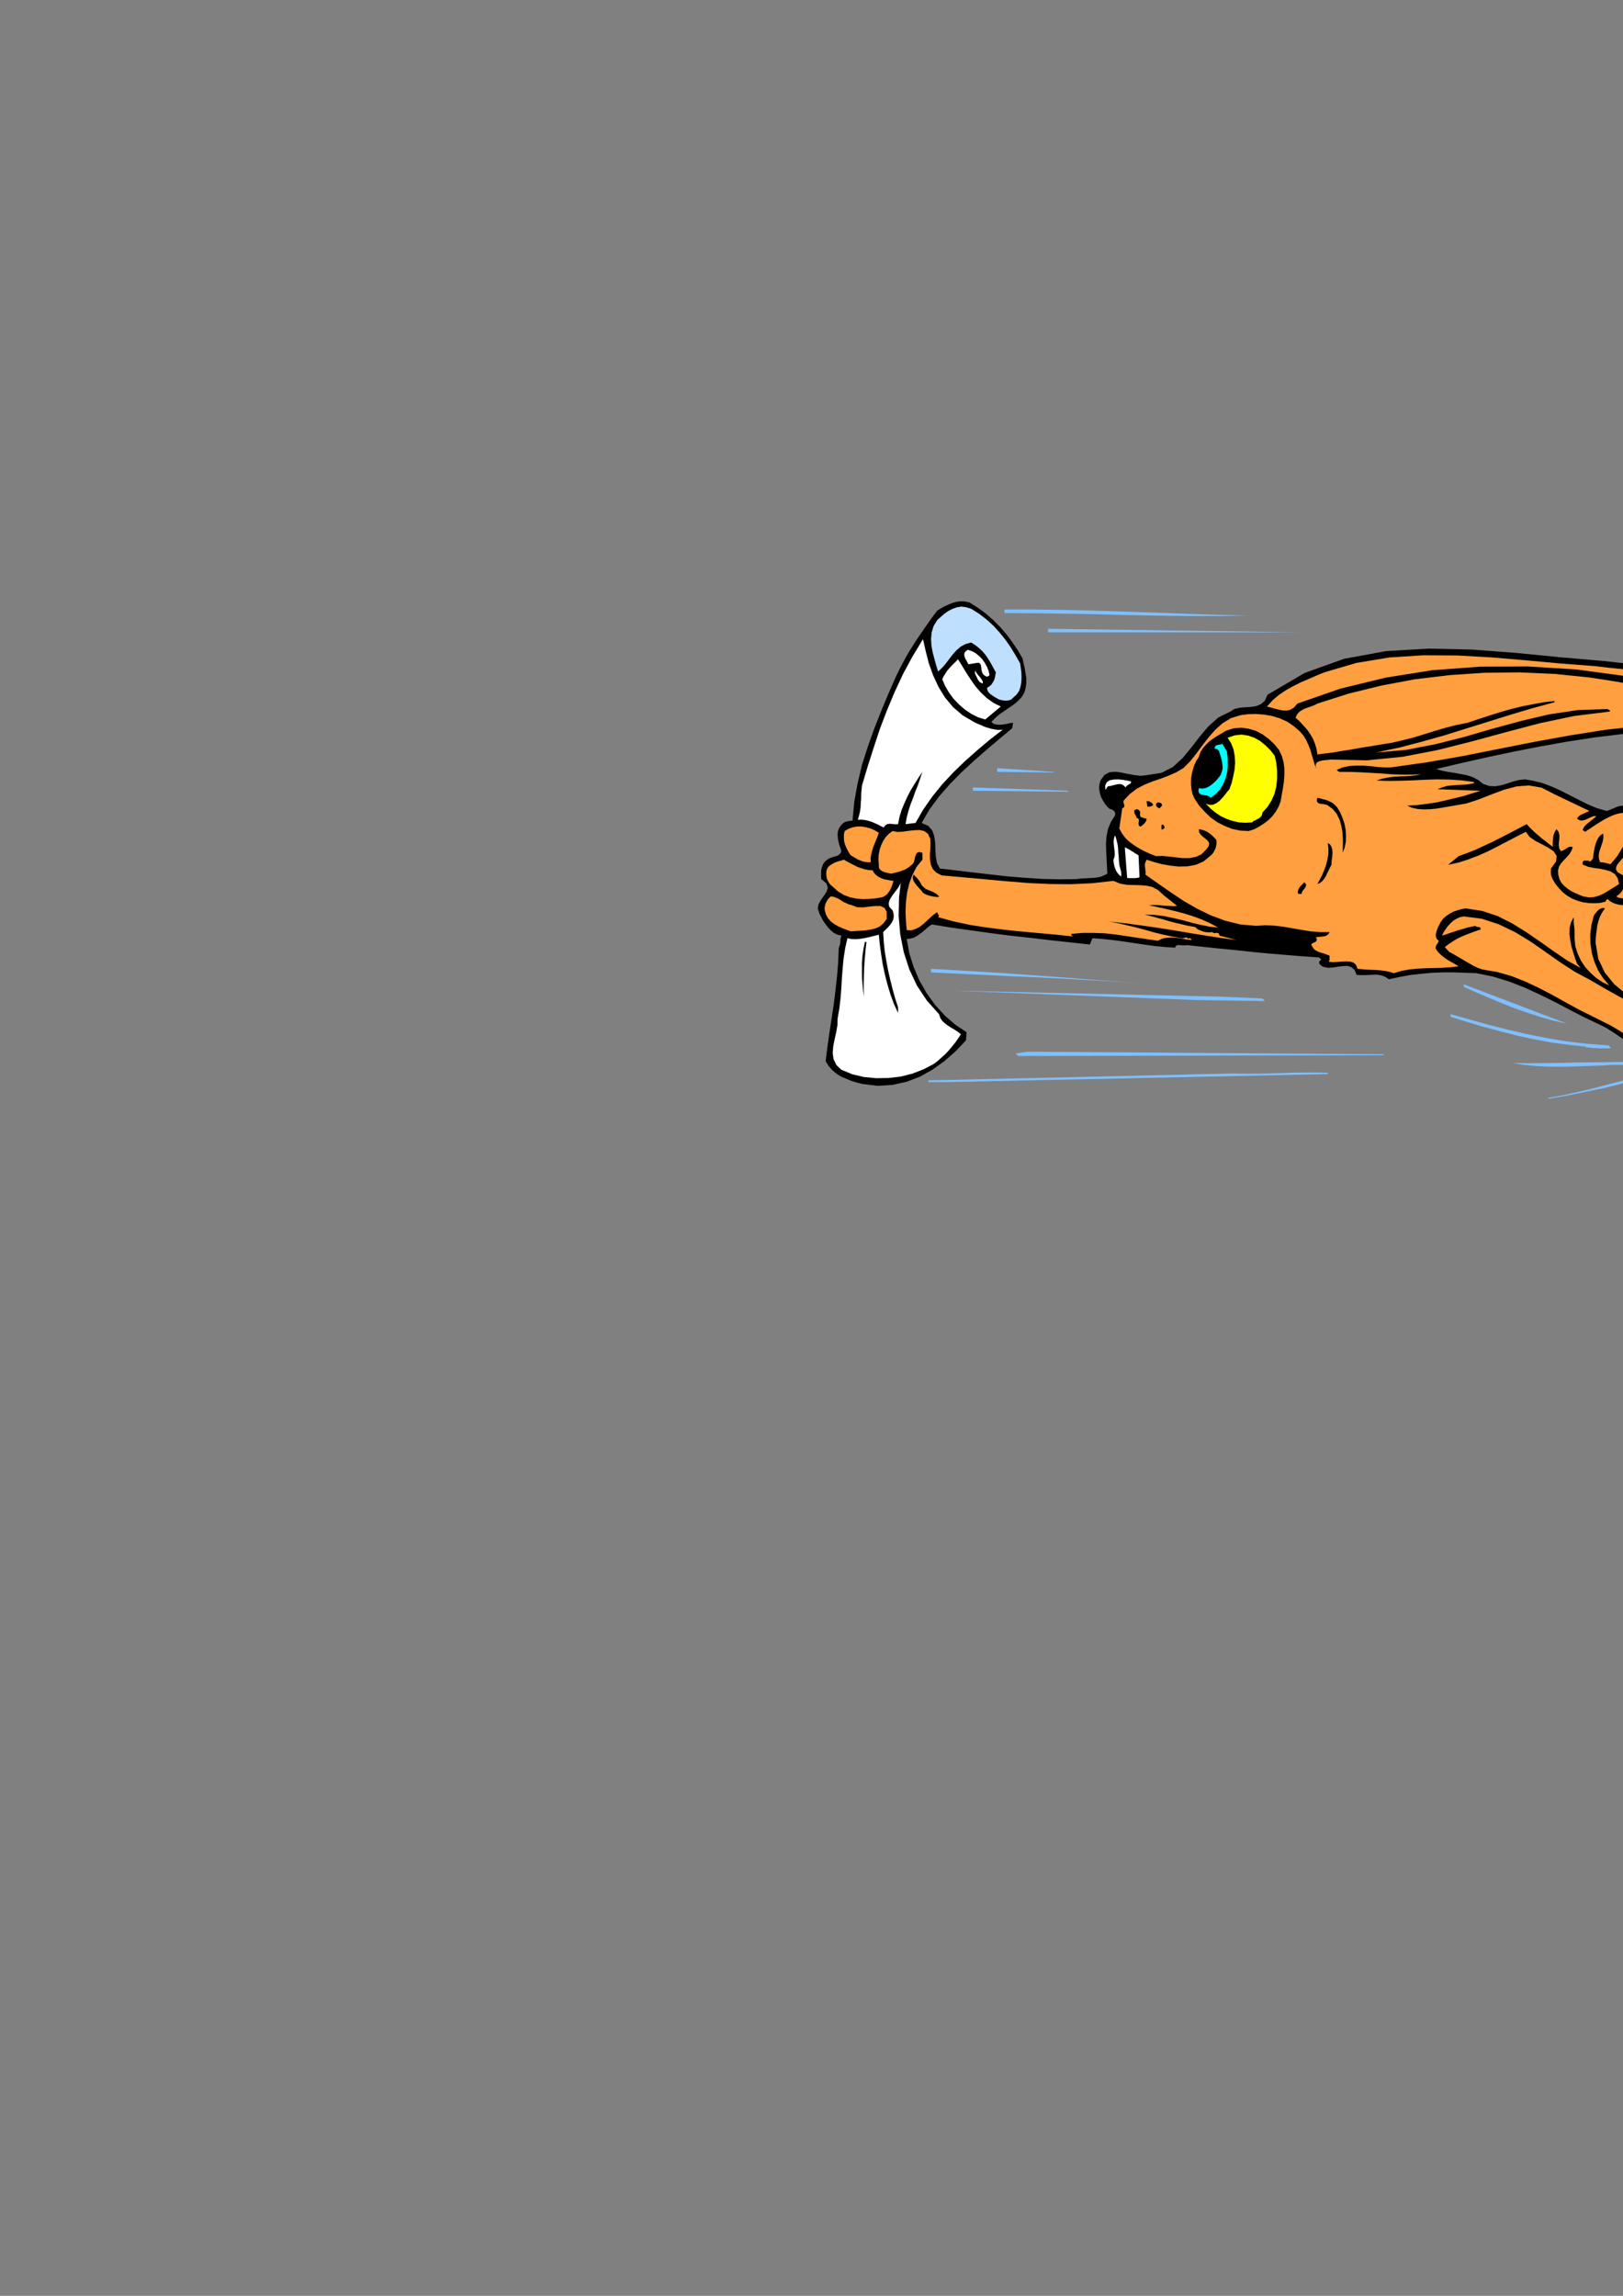 <?xml version="1.0" encoding="utf-8"?>
<!-- Created by UniConvertor 2.0rc4 (https://sk1project.net/) -->
<svg xmlns="http://www.w3.org/2000/svg" height="841.89pt" viewBox="0 0 595.276 841.89" width="595.276pt" version="1.1" xmlns:xlink="http://www.w3.org/1999/xlink" id="a8ce9f6e-f60e-11ea-a937-dcc15c148e23">

<rect x="0" y="0" width="595.276" height="841.89" fill="#808080" stroke="none"/>

<g>
	<path style="fill:none;" d="M 297.638,420.945 L 297.638,219.633 880.19,219.633 880.19,420.945 297.638,420.945 Z" />
	<path style="fill:#000000;" d="M 627.686,396.537 L 624.086,396.033 620.702,395.169 617.39,393.873 614.222,392.289 611.126,390.561 608.174,388.617 605.222,386.673 602.342,384.729 602.342,384.729 600.254,383.937 598.238,382.929 596.366,381.777 594.494,380.481 592.622,379.185 590.75,377.961 588.806,376.737 586.862,375.801 586.862,375.801 581.246,373.137 575.774,370.329 570.302,367.449 564.758,364.713 559.142,362.121 553.382,359.889 547.478,358.089 541.43,356.865 541.43,356.865 537.254,356.721 533.15,356.577 529.19,356.577 525.302,356.721 521.414,357.081 517.454,357.513 513.494,358.233 509.39,359.097 509.39,359.097 508.094,358.233 506.798,357.729 505.358,357.441 503.846,357.441 502.334,357.513 500.75,357.585 499.166,357.585 497.582,357.513 497.582,357.513 496.79,355.641 495.638,354.633 494.198,354.201 492.542,354.273 490.742,354.489 488.87,354.777 487.07,354.921 485.414,354.561 485.414,354.561 485.054,354.417 484.694,354.129 484.334,353.841 484.046,353.553 483.83,353.121 483.83,352.761 484.046,352.401 484.478,352.041 484.478,352.041 484.478,351.897 484.478,351.753 484.406,351.609 484.334,351.537 484.19,351.393 484.046,351.321 483.902,351.249 483.83,351.105 483.83,351.105 477.566,350.673 471.446,350.169 465.398,349.665 459.422,349.089 453.446,348.441 447.47,347.865 441.35,347.217 435.158,346.569 435.158,346.569 434.654,346.713 434.006,346.641 433.358,346.641 432.71,346.569 432.062,346.569 431.558,346.713 431.198,347.001 431.054,347.505 431.054,347.505 427.382,347.289 423.638,346.929 419.894,346.425 416.078,345.849 412.262,345.273 408.446,344.769 404.558,344.337 400.67,344.049 400.67,344.049 399.734,346.353 399.734,346.353 392.39,345.561 385.118,344.769 377.846,343.905 370.574,343.113 363.302,342.177 356.102,341.169 348.902,340.161 341.774,339.009 341.774,339.009 340.694,339.729 339.686,340.593 338.606,341.529 337.526,342.393 336.374,343.185 335.222,343.833 333.926,344.193 332.558,344.337 332.558,344.337 333.494,349.521 335.078,354.561 337.166,359.457 339.83,364.137 342.926,368.457 346.454,372.345 350.342,375.729 354.518,378.537 354.518,378.537 354.302,381.489 354.302,381.489 350.486,385.521 346.382,389.121 342.062,392.217 337.454,394.809 332.558,396.681 327.374,397.833 321.902,398.193 316.142,397.473 316.142,397.473 314.27,396.969 312.326,396.393 310.454,395.601 308.51,394.809 306.782,393.729 305.27,392.433 303.902,390.921 302.822,389.121 302.822,389.121 303.47,383.937 304.19,378.825 304.982,373.713 305.774,368.457 306.422,363.273 306.998,358.089 307.43,352.833 307.646,347.505 307.646,347.505 307.862,347.073 308.006,346.569 308.15,345.993 308.222,345.417 308.222,344.769 308.294,344.193 308.438,343.689 308.582,343.113 308.582,343.113 307.142,342.753 305.846,342.105 304.694,341.169 303.686,340.089 302.75,338.865 301.886,337.641 301.238,336.345 300.59,335.121 300.59,335.121 299.942,333.249 300.23,331.521 301.166,329.937 302.246,328.425 303.182,326.985 303.614,325.545 303.11,323.961 301.238,322.377 301.238,322.377 301.166,321.441 301.166,320.505 301.166,319.569 301.31,318.561 301.598,317.625 301.958,316.761 302.534,315.969 303.398,315.249 303.398,315.249 304.046,314.817 304.766,314.529 305.63,314.241 306.35,314.025 307.142,313.809 307.79,313.377 308.294,312.873 308.582,312.081 308.582,312.081 308.222,310.929 307.79,309.705 307.502,308.481 307.286,307.185 307.214,305.889 307.358,304.737 307.79,303.585 308.582,302.505 308.582,302.505 309.014,302.073 309.446,301.713 309.95,301.425 310.454,301.281 311.03,301.137 311.534,301.065 312.11,300.993 312.686,300.921 312.686,300.921 313.334,294.009 314.558,287.241 316.142,280.545 318.23,273.993 320.534,267.513 323.054,261.105 325.718,254.697 328.454,248.433 328.454,248.433 330.038,245.193 331.694,242.025 333.494,238.857 335.438,235.761 337.454,232.737 339.542,229.713 341.63,226.761 343.79,223.881 343.79,223.881 345.014,223.161 346.382,222.369 347.822,221.721 349.19,221.145 350.702,220.713 352.286,220.497 353.87,220.569 355.598,220.929 355.598,220.929 358.55,222.801 361.43,224.889 364.166,227.265 366.758,229.857 369.206,232.665 371.366,235.617 373.382,238.569 375.038,241.449 375.038,241.449 375.398,243.177 375.83,244.977 376.118,246.777 376.406,248.649 376.406,250.449 376.19,252.249 375.686,253.977 374.822,255.489 374.822,255.489 373.526,256.929 372.086,258.153 370.646,259.161 369.134,260.169 367.694,261.177 366.182,262.257 364.886,263.409 363.59,264.777 363.59,264.777 364.454,265.425 365.462,265.713 366.47,265.785 367.55,265.713 368.63,265.569 369.71,265.353 370.646,265.137 371.582,265.065 371.582,265.065 371.222,267.081 371.222,267.081 366.542,270.969 361.862,274.929 357.182,279.033 352.646,283.209 348.326,287.601 344.366,292.137 340.91,296.817 338.03,301.785 338.03,301.785 340.478,302.865 341.918,304.521 342.638,306.537 342.998,308.985 343.07,311.505 343.214,314.025 343.646,316.473 344.726,318.489 344.726,318.489 350.774,319.209 356.894,319.929 363.086,320.649 369.422,321.369 375.686,321.873 382.094,322.305 388.43,322.449 394.91,322.377 394.91,322.377 396.35,322.161 397.79,322.089 399.302,322.017 400.814,321.945 402.254,321.801 403.694,321.513 404.918,321.009 406.142,320.361 406.142,320.361 405.998,317.481 405.854,314.673 405.71,311.937 405.638,309.273 405.854,306.609 406.358,304.089 407.366,301.569 408.95,299.049 408.95,299.049 409.022,298.257 408.878,297.681 408.518,297.321 408.086,297.033 407.51,296.745 407.006,296.601 406.502,296.241 406.142,295.809 406.142,295.809 405.278,294.801 404.63,293.721 403.982,292.569 403.55,291.417 403.262,290.121 403.118,288.897 403.262,287.601 403.622,286.233 403.622,286.233 405.062,284.217 406.862,283.209 408.95,282.993 411.182,283.281 413.558,283.785 416.006,284.217 418.382,284.505 420.83,284.217 420.83,284.217 425.942,283.425 430.19,281.265 433.718,278.025 436.886,274.209 439.982,270.177 443.222,266.361 446.822,263.121 451.214,260.961 451.214,260.961 452.798,259.953 454.742,259.521 456.686,259.377 458.774,259.233 460.718,258.945 462.446,258.225 463.886,257.001 464.894,254.769 464.894,254.769 478.502,246.777 492.974,241.593 508.238,238.785 523.934,237.849 539.99,238.209 556.118,239.433 572.174,241.017 588.014,242.385 588.014,242.385 593.918,243.033 599.678,243.609 605.366,244.185 610.838,244.617 616.454,244.905 622.142,244.977 627.974,244.761 634.094,244.257 634.094,244.257 634.526,244.689 634.67,245.121 634.67,245.553 634.526,246.057 634.382,246.489 634.094,246.993 633.95,247.425 633.806,247.857 633.806,247.857 633.014,248.793 632.222,249.513 631.43,250.089 630.638,250.665 629.774,251.169 628.838,251.745 627.974,252.321 627.038,252.969 627.038,252.969 648.494,254.769 648.494,254.769 648.638,254.625 648.854,254.481 648.998,254.337 649.142,254.265 649.358,254.265 649.574,254.193 649.862,254.265 650.078,254.265 650.078,254.265 650.51,254.769 650.654,255.273 650.582,255.777 650.438,256.281 650.15,256.857 649.862,257.433 649.574,257.937 649.43,258.369 649.43,258.369 644.894,262.041 639.854,264.489 634.31,266.073 628.478,266.865 622.502,267.297 616.382,267.513 610.406,267.729 604.646,268.233 604.646,268.233 594.494,269.241 584.558,270.465 574.694,271.977 565.046,273.705 555.47,275.577 545.894,277.593 536.318,279.753 526.742,281.985 526.742,281.985 528.902,282.633 531.206,283.065 533.51,283.425 535.814,283.857 538.046,284.289 540.206,285.009 542.15,286.017 543.95,287.457 543.95,287.457 546.254,288.249 548.486,288.321 550.646,287.961 552.806,287.313 554.966,286.593 557.198,286.017 559.43,285.801 561.95,286.233 561.95,286.233 565.55,287.097 569.006,288.393 572.39,289.905 575.774,291.633 579.014,293.289 582.326,294.945 585.782,296.385 589.31,297.393 589.31,297.393 590.318,297.033 591.326,296.601 592.406,296.169 593.414,295.737 594.494,295.521 595.574,295.449 596.582,295.737 597.59,296.385 597.59,296.385 598.382,297.825 599.39,298.473 600.47,298.617 601.694,298.401 602.99,298.113 604.286,297.969 605.51,298.185 606.662,299.049 606.662,299.049 610.766,298.617 614.798,298.833 618.758,299.625 622.502,300.849 626.246,302.289 629.774,304.089 633.23,306.033 636.614,307.977 636.614,307.977 636.83,307.257 637.262,306.609 637.838,306.033 638.414,305.457 639.062,304.953 639.638,304.377 640.142,303.801 640.502,303.153 640.502,303.153 640.862,303.441 641.222,303.513 641.582,303.441 641.87,303.225 642.23,302.937 642.59,302.721 643.022,302.577 643.454,302.505 643.454,302.505 645.254,301.137 647.27,300.273 649.286,299.841 651.374,299.841 653.462,300.129 655.55,300.633 657.638,301.353 659.726,302.217 659.726,302.217 660.158,302.577 660.59,302.937 660.95,303.297 661.31,303.729 661.526,304.233 661.598,304.809 661.67,305.313 661.598,305.961 661.598,305.961 663.974,306.897 666.566,307.905 669.23,308.913 671.75,310.065 673.982,311.505 675.782,313.305 677.078,315.465 677.582,318.201 677.582,318.201 674.702,320.073 674.702,320.073 675.566,321.369 676.646,322.449 677.87,323.457 679.022,324.465 680.174,325.545 681.11,326.697 681.758,327.921 682.118,329.433 682.118,329.433 681.542,330.081 681.326,330.729 681.47,331.449 681.83,332.169 682.334,333.033 682.766,333.825 683.126,334.617 683.414,335.409 683.414,335.409 683.414,335.913 683.342,336.489 683.198,336.993 683.054,337.569 682.982,338.073 683.054,338.433 683.342,338.793 683.918,339.009 683.918,339.009 684.206,339.585 684.278,340.017 684.206,340.521 683.99,340.953 683.774,341.457 683.558,341.961 683.486,342.537 683.63,343.113 683.63,343.113 684.35,343.257 685.142,343.185 685.862,343.041 686.582,342.897 687.302,342.825 687.95,342.897 688.526,343.329 689.102,344.049 689.102,344.049 689.102,345.417 689.102,345.417 695.15,352.689 701.918,358.593 709.478,363.417 717.47,367.305 725.966,370.401 734.606,373.065 743.39,375.297 752.174,377.385 752.174,377.385 752.678,377.889 752.966,378.537 753.11,379.329 753.182,380.121 753.326,380.913 753.542,381.633 753.974,382.281 754.694,382.713 754.694,382.713 755.198,384.153 755.198,385.449 754.838,386.529 754.262,387.537 753.614,388.545 752.966,389.553 752.534,390.633 752.462,391.785 752.462,391.785 751.742,392.433 751.166,393.225 750.662,394.017 750.158,394.809 749.582,395.529 748.862,396.177 747.998,396.609 746.99,396.825 746.99,396.825 742.742,396.249 738.782,395.025 734.966,393.369 731.294,391.497 727.622,389.625 723.806,387.897 719.846,386.601 715.67,385.881 715.67,385.881 714.59,384.153 713.366,382.641 711.854,381.417 710.198,380.265 708.398,379.257 706.598,378.249 704.798,377.385 703.142,376.305 703.142,376.305 700.55,377.385 697.814,378.177 694.934,378.753 691.91,379.113 688.958,379.257 686.006,379.185 683.126,378.825 680.462,378.321 680.462,378.321 678.806,378.105 676.934,378.033 674.918,377.961 672.902,377.889 670.886,377.745 669.014,377.457 667.286,376.881 665.846,376.017 665.846,376.017 664.694,375.945 663.614,375.801 662.462,375.657 661.31,375.513 660.086,375.225 658.934,374.937 657.782,374.577 656.774,374.145 656.774,374.145 656.414,376.521 656.054,378.825 655.694,381.129 655.19,383.361 654.47,385.593 653.534,387.609 652.31,389.625 650.726,391.353 650.726,391.353 647.846,391.857 645.11,392.649 642.446,393.657 639.782,394.665 637.118,395.601 634.31,396.321 631.286,396.681 627.974,396.537 627.686,396.537 627.686,396.537 Z" />
	<path style="fill:#bfdfff;" d="M 374.174,243.321 L 374.39,244.905 374.606,246.561 374.678,248.289 374.606,250.017 374.318,251.745 373.814,253.329 372.878,254.697 371.582,255.849 371.582,255.849 371.078,256.353 370.43,256.713 369.71,256.857 368.846,256.929 367.982,256.857 367.19,256.713 366.398,256.497 365.75,256.137 365.75,256.137 365.246,255.849 364.598,255.489 364.022,255.057 363.446,254.697 362.87,254.193 362.438,253.689 362.15,253.041 362.006,252.249 362.006,252.249 362.798,251.745 363.518,251.169 364.022,250.449 364.454,249.729 364.742,249.009 364.958,248.217 365.102,247.425 365.246,246.561 365.246,246.561 364.382,244.977 363.518,243.393 362.582,241.809 361.574,240.297 360.35,238.857 359.054,237.633 357.686,236.553 356.174,235.617 356.174,235.617 354.086,236.193 352.358,237.129 350.846,238.425 349.478,239.937 348.254,241.521 346.958,243.249 345.59,244.833 344.078,246.273 344.078,246.273 343.358,243.969 342.71,241.593 342.062,239.145 341.63,236.769 341.486,234.321 341.702,231.945 342.422,229.569 343.79,227.337 343.79,227.337 345.014,226.257 346.31,225.105 347.75,224.097 349.262,223.305 350.918,222.729 352.574,222.441 354.302,222.657 356.174,223.233 356.174,223.233 359.054,225.033 361.79,227.121 364.31,229.425 366.614,231.945 368.774,234.609 370.718,237.417 372.518,240.369 374.174,243.321 374.174,243.321 374.174,243.321 374.174,243.321 374.174,243.321 Z" />
	<path style="fill:#7fbfff;" d="M 457.982,225.753 L 446.75,225.897 435.59,225.897 424.43,225.753 413.27,225.537 402.038,225.249 390.878,225.033 379.646,224.889 368.414,224.817 368.414,224.817 368.414,223.521 368.414,223.521 379.646,223.521 390.878,223.665 402.11,223.953 413.27,224.313 424.43,224.673 435.59,225.105 446.75,225.465 457.982,225.753 457.982,225.753 457.982,225.753 457.982,225.753 457.982,225.753 Z" />
	<path style="fill:#7fbfff;" d="M 478.358,231.873 L 384.398,231.873 384.398,230.577 477.422,231.873 478.358,231.873 478.358,231.873 478.358,231.873 478.358,231.873 Z" />
	<path style="fill:#ffffff;" d="M 357.254,264.777 L 358.406,265.353 359.702,265.857 360.926,266.433 362.222,266.865 363.518,267.225 364.886,267.513 366.254,267.657 367.766,267.585 367.766,267.585 363.014,271.257 358.406,275.145 353.942,279.105 349.622,283.281 345.59,287.601 341.918,292.137 338.606,296.889 335.798,301.785 335.798,301.785 332.126,302.217 332.126,302.217 332.558,299.769 333.206,297.321 333.998,294.873 334.934,292.497 335.798,290.049 336.734,287.745 337.526,285.369 338.318,283.065 338.318,283.065 336.806,285.297 335.366,287.601 333.998,289.833 332.774,292.209 331.694,294.585 330.686,297.033 329.894,299.625 329.39,302.217 329.39,302.217 328.598,302.289 327.806,302.217 327.158,302.145 326.438,302.073 325.862,302.145 325.214,302.289 324.638,302.721 324.134,303.441 324.134,303.441 323.054,302.937 321.974,302.361 320.822,301.857 319.67,301.353 318.446,300.993 317.222,300.705 315.926,300.561 314.63,300.633 314.63,300.633 315.062,299.121 315.422,297.609 315.638,296.097 315.71,294.441 315.854,292.857 315.854,291.273 315.998,289.689 316.142,288.105 316.142,288.105 318.23,281.121 320.462,274.137 322.766,267.153 325.358,260.385 328.166,253.689 331.262,247.065 334.718,240.657 338.534,234.393 338.534,234.393 339.542,238.857 340.694,243.321 342.278,247.713 344.222,251.889 346.598,255.777 349.55,259.305 353.078,262.329 357.254,264.777 357.254,264.777 357.254,264.777 357.254,264.777 357.254,264.777 Z" />
	<path style="fill:#ffffff;" d="M 362.942,247.497 L 362.798,247.713 362.582,247.929 362.366,248.001 362.15,248.073 361.934,248.145 361.79,248.073 361.574,248.001 361.358,247.857 361.358,247.857 360.638,247.353 360.206,246.561 359.99,245.697 359.918,244.833 359.774,243.969 359.486,243.393 358.982,243.033 358.118,243.105 358.118,243.105 355.238,243.609 355.238,243.609 354.878,243.033 354.518,242.313 354.086,241.593 353.798,240.873 353.654,240.153 353.726,239.505 354.158,238.857 354.95,238.281 354.95,238.281 356.462,238.785 357.83,239.505 359.126,240.585 360.278,241.737 361.214,243.105 362.006,244.545 362.582,245.985 362.942,247.497 362.942,247.497 362.942,247.497 362.942,247.497 362.942,247.497 Z" />
	<path style="fill:#ff9f3f;" d="M 630.638,247.209 L 628.766,248.865 626.606,250.161 624.302,251.097 621.854,251.745 619.334,252.033 616.742,252.033 614.222,251.673 611.702,251.097 611.702,251.097 595.142,247.785 578.006,245.481 560.438,244.401 542.87,244.473 525.374,245.769 508.166,248.505 491.606,252.537 475.838,258.009 475.838,258.009 474.614,259.449 473.318,260.241 471.95,260.601 470.51,260.529 468.998,260.241 467.558,259.881 466.046,259.449 464.678,259.089 464.678,259.089 466.766,256.785 469.142,254.769 471.734,253.041 474.47,251.529 477.206,250.161 480.086,248.937 482.894,247.713 485.702,246.561 485.702,246.561 497.438,243.105 509.606,241.089 521.99,240.297 534.59,240.369 547.262,241.089 559.934,242.169 572.462,243.321 584.846,244.257 584.846,244.257 590.462,244.905 596.15,245.481 601.838,246.129 607.598,246.633 613.358,247.065 619.118,247.353 624.878,247.425 630.638,247.209 630.638,247.209 630.638,247.209 630.638,247.209 630.638,247.209 Z" />
	<path style="fill:#ffffff;" d="M 367.046,259.089 L 361.358,263.841 361.358,263.841 358.766,263.049 356.318,261.825 353.942,260.241 351.782,258.369 349.766,256.281 348.11,254.049 346.67,251.601 345.59,249.081 345.59,249.081 346.094,248.001 346.742,246.993 347.39,245.985 348.11,245.121 348.902,244.257 349.694,243.465 350.558,242.601 351.35,241.737 351.35,241.737 352.934,244.257 354.446,246.777 356.102,249.297 357.83,251.745 359.774,253.977 361.934,255.993 364.31,257.721 367.046,259.089 367.046,259.089 367.046,259.089 367.046,259.089 367.046,259.089 Z" />
	<path style="fill:#7fbfff;" d="M 840.374,256.137 L 840.518,256.209 840.59,256.353 840.662,256.425 840.662,256.569 840.662,256.713 840.662,256.857 840.662,257.001 840.662,257.073 840.662,257.073 825.974,256.785 641.438,245.841 641.438,244.689 840.374,256.137 840.374,256.137 840.374,256.137 840.374,256.137 Z" />
	<path style="fill:#ffffff;" d="M 360.422,250.665 L 359.774,250.377 359.27,250.017 358.91,249.585 358.55,249.009 358.334,248.505 358.046,247.929 357.758,247.353 357.542,246.777 357.542,246.777 357.758,245.625 357.758,245.625 357.83,246.273 358.262,246.921 358.766,247.569 359.342,248.217 359.846,248.865 360.278,249.513 360.494,250.089 360.422,250.665 360.422,250.665 360.422,250.665 360.422,250.665 360.422,250.665 Z" />
	<path style="fill:#ff9f3f;" d="M 647.198,256.785 L 644.102,259.593 640.574,261.609 636.83,262.977 632.798,263.841 628.622,264.417 624.446,264.705 620.27,265.065 616.238,265.497 616.238,265.497 602.486,266.145 589.094,267.585 575.846,269.673 562.742,272.049 549.638,274.641 536.606,277.233 523.43,279.537 510.11,281.409 510.11,281.409 507.734,281.409 505.286,281.265 502.766,280.977 500.102,280.761 497.51,280.761 494.918,280.905 492.47,281.409 490.238,282.345 490.238,282.345 491.174,283.065 491.174,283.065 495.206,283.065 499.166,283.209 503.054,283.425 506.798,283.641 510.47,283.929 514.07,284.073 517.67,284.073 521.27,283.929 521.27,283.929 519.47,284.289 517.454,284.505 515.366,284.649 513.206,284.721 511.046,284.865 508.886,285.153 506.798,285.585 504.854,286.233 504.854,286.233 509.318,286.377 513.782,286.305 518.246,286.161 522.71,285.945 527.102,285.801 531.566,285.873 536.03,286.161 540.494,286.737 540.494,286.737 540.71,287.169 540.71,287.169 539.054,287.529 537.398,287.745 535.67,287.817 533.942,287.889 532.286,288.033 530.558,288.249 528.902,288.753 527.246,289.401 527.246,289.401 543.014,289.977 543.014,289.977 539.774,290.985 536.534,291.993 533.222,292.785 529.91,293.577 526.526,294.297 523.142,294.801 519.614,295.233 516.086,295.449 516.086,295.449 517.958,296.241 520.046,296.673 522.278,296.817 524.582,296.745 526.814,296.529 529.046,296.169 531.134,295.809 533.15,295.449 533.15,295.449 537.758,294.657 542.366,293.145 546.974,291.345 551.582,289.617 556.19,288.393 560.798,288.033 565.406,288.825 570.158,291.273 570.158,291.273 582.974,297.393 582.974,297.393 582.326,297.681 581.678,297.969 581.03,298.257 580.382,298.545 579.734,298.833 579.23,299.193 578.726,299.697 578.438,300.201 578.438,300.201 579.158,300.705 579.878,300.921 580.598,300.849 581.39,300.633 582.182,300.273 582.974,299.913 583.766,299.553 584.558,299.265 584.558,299.265 585.494,299.265 585.494,299.265 584.846,299.913 584.126,300.489 583.406,301.065 582.686,301.641 581.966,302.217 581.318,302.865 580.814,303.585 580.454,304.377 580.454,304.377 581.39,305.025 581.39,305.025 583.118,303.873 584.846,302.721 586.646,301.569 588.446,300.489 590.246,299.553 592.118,298.761 593.99,298.257 596.006,297.969 596.006,297.969 597.014,299.121 597.662,300.345 597.95,301.713 597.95,303.081 597.734,304.521 597.446,305.961 596.942,307.329 596.366,308.625 596.366,308.625 595.79,309.633 595.142,310.713 594.494,311.793 593.846,312.873 593.198,313.881 592.406,314.889 591.542,315.897 590.678,316.905 590.678,316.905 590.174,316.761 589.67,316.689 589.238,316.545 588.806,316.401 588.302,316.329 587.87,316.257 587.366,316.185 586.862,316.185 586.862,316.185 586.43,314.889 586.358,313.593 586.574,312.369 587.006,311.073 587.438,309.777 587.87,308.481 588.086,307.113 588.014,305.673 588.014,305.673 587.078,306.249 586.286,307.113 585.71,308.193 585.278,309.345 584.918,310.569 584.702,311.793 584.486,312.945 584.342,313.953 584.342,313.953 584.342,314.313 584.342,314.601 584.198,314.889 584.054,315.105 583.838,315.321 583.694,315.537 583.406,315.753 583.262,315.969 583.262,315.969 582.974,315.825 582.758,315.681 582.47,315.609 582.182,315.609 581.894,315.609 581.606,315.609 581.318,315.609 581.102,315.537 581.102,315.537 580.814,315.681 580.67,315.897 580.526,316.113 580.454,316.329 580.454,316.545 580.454,316.761 580.526,316.977 580.67,317.121 580.67,317.121 582.47,317.841 584.558,318.273 586.718,318.561 588.806,318.993 590.75,319.569 592.334,320.577 593.342,322.089 593.846,324.177 593.846,324.177 592.262,325.185 590.75,326.121 589.238,327.057 587.726,327.921 586.142,328.569 584.486,329.001 582.686,329.073 580.67,328.713 580.67,328.713 579.23,328.137 577.718,327.489 576.278,326.769 574.982,325.905 573.758,324.897 572.678,323.745 571.958,322.377 571.526,320.721 571.526,320.721 571.454,319.137 571.814,317.769 572.534,316.617 573.542,315.465 574.55,314.457 575.486,313.377 576.278,312.153 576.854,310.713 576.854,310.713 576.278,310.497 575.774,310.497 575.198,310.713 574.622,311.073 574.046,311.433 573.47,311.793 572.966,312.009 572.462,312.081 572.462,312.081 571.886,311.073 571.742,310.065 571.742,309.057 571.886,307.977 571.958,306.897 571.886,305.889 571.598,304.953 570.878,304.089 570.878,304.089 570.374,304.809 570.086,305.457 569.798,306.249 569.654,307.113 569.582,307.905 569.51,308.769 569.51,309.633 569.51,310.497 569.51,310.497 568.214,309.561 566.99,308.553 565.694,307.617 564.47,306.537 563.246,305.529 562.094,304.449 561.014,303.369 559.934,302.217 559.934,302.217 556.838,303.873 553.814,305.457 550.718,307.041 547.622,308.625 544.526,310.065 541.43,311.505 538.19,312.801 535.022,313.953 535.022,313.953 531.134,317.121 531.134,317.121 534.878,316.329 538.478,315.177 542.078,313.809 545.678,312.225 549.206,310.425 552.662,308.625 556.118,306.825 559.646,305.025 559.646,305.025 561.014,306.897 563.174,308.409 565.622,309.633 567.998,310.929 569.87,312.225 570.95,313.881 570.734,315.897 568.862,318.489 568.862,318.489 568.79,319.857 568.934,321.081 569.366,322.233 569.942,323.241 570.59,324.249 571.382,325.257 572.246,326.193 573.11,327.129 573.11,327.129 574.766,328.425 576.566,329.505 578.582,330.297 580.598,330.873 582.758,331.161 584.918,331.233 587.006,331.089 589.022,330.585 589.022,330.585 588.95,330.513 588.95,330.369 589.022,330.225 589.166,330.081 589.238,330.009 589.382,329.865 589.454,329.793 589.598,329.649 589.598,329.649 590.462,330.441 591.47,331.017 592.55,331.449 593.702,331.737 594.926,331.881 596.222,331.881 597.518,331.737 598.886,331.521 598.886,331.521 601.118,330.657 603.206,329.433 605.222,327.921 607.022,326.265 608.678,324.321 610.046,322.233 611.126,320.073 611.99,317.841 611.99,317.841 612.638,316.041 612.422,314.529 611.702,313.305 610.694,312.081 609.758,310.857 609.11,309.633 609.11,308.121 610.118,306.321 610.118,306.321 609.974,305.529 609.902,304.809 609.758,304.017 609.542,303.225 609.254,302.505 608.894,301.857 608.39,301.209 607.814,300.633 607.814,300.633 614.366,301.065 620.846,302.433 627.182,304.593 633.086,307.617 638.558,311.361 643.31,315.897 647.198,321.153 650.078,327.129 650.078,327.129 651.086,329.001 652.238,330.729 653.318,332.385 654.47,334.113 655.478,335.769 656.486,337.569 657.278,339.513 657.782,341.529 657.782,341.529 658.862,343.401 659.582,345.417 659.942,347.577 660.014,349.809 660.014,352.185 659.87,354.489 659.87,356.793 659.942,359.097 659.942,359.097 657.782,366.441 657.782,366.441 657.062,365.289 656.558,363.993 656.27,362.697 656.054,361.257 655.91,359.889 655.694,358.521 655.334,357.153 654.902,355.929 654.902,355.929 653.894,352.761 652.598,349.593 650.942,346.497 648.998,343.545 646.766,340.809 644.318,338.361 641.582,336.273 638.63,334.473 638.63,334.473 638.486,334.545 638.27,334.545 638.126,334.473 637.91,334.473 637.694,334.473 637.55,334.473 637.406,334.617 637.262,334.761 637.262,334.761 642.662,339.009 647.126,343.977 650.582,349.593 653.102,355.713 654.758,362.193 655.478,368.961 655.262,375.801 654.182,382.713 654.182,382.713 653.318,385.449 651.878,387.465 649.862,388.905 647.558,389.985 644.966,390.849 642.374,391.569 639.854,392.505 637.55,393.657 637.55,393.657 629.99,394.449 622.934,393.441 616.166,391.137 609.686,387.825 603.422,384.009 597.158,379.905 590.822,376.089 584.342,372.849 584.342,372.849 579.302,370.329 574.406,367.665 569.51,364.929 564.542,362.337 559.502,359.961 554.39,357.945 549.134,356.433 543.662,355.497 543.662,355.497 542.006,354.921 540.494,354.201 538.982,353.337 537.47,352.473 536.03,351.609 534.518,350.745 533.078,349.881 531.566,349.089 531.566,349.089 529.91,347.289 529.91,347.289 531.35,346.209 532.862,345.201 534.374,344.265 536.03,343.473 537.758,342.753 539.486,342.105 541.214,341.457 543.014,340.881 543.014,340.881 543.014,340.449 542.942,340.161 542.654,340.017 542.366,339.945 541.934,339.945 541.646,339.873 541.358,339.729 541.142,339.513 541.142,339.513 539.486,339.873 537.902,340.233 536.318,340.737 534.734,341.169 533.222,341.673 531.71,342.177 530.27,342.681 528.902,343.113 528.902,343.113 529.478,341.889 530.27,340.665 531.062,339.585 531.998,338.577 533.006,337.641 534.158,336.921 535.454,336.345 536.894,336.057 536.894,336.057 543.518,336.921 549.71,338.937 555.542,341.745 561.158,345.129 566.558,348.873 571.958,352.689 577.502,356.289 583.262,359.385 583.262,359.385 588.446,362.409 593.702,365.361 598.958,368.241 604.358,370.905 609.83,373.353 615.374,375.441 621.134,377.241 627.038,378.537 627.038,378.537 629.054,377.889 629.054,377.889 627.614,377.241 626.102,376.665 624.518,376.233 622.934,375.873 621.278,375.585 619.622,375.225 618.038,374.721 616.526,374.145 616.526,374.145 611.414,372.201 606.158,369.969 601.046,367.449 596.294,364.425 592.046,360.897 588.59,356.649 586.214,351.609 585.206,345.633 585.206,345.633 585.278,344.193 585.422,342.609 585.638,340.953 585.854,339.297 586.286,337.641 586.862,336.057 587.654,334.545 588.662,333.105 588.662,333.105 588.086,332.961 587.51,333.033 586.934,333.249 586.358,333.609 585.854,334.113 585.35,334.689 584.918,335.265 584.558,335.769 584.558,335.769 583.694,339.225 583.262,342.681 583.334,346.065 583.838,349.449 584.774,352.689 586.142,355.857 588.014,358.737 590.246,361.401 590.246,361.401 587.87,360.249 585.494,358.665 583.406,356.793 581.462,354.705 579.878,352.329 578.654,349.737 577.79,347.001 577.502,344.049 577.502,344.049 577.502,343.041 577.502,342.033 577.502,341.097 577.43,340.089 577.286,339.153 577.214,338.217 577.214,337.281 577.214,336.345 577.214,336.345 576.206,338.217 575.702,340.233 575.63,342.465 575.918,344.697 576.35,347.001 576.998,349.233 577.718,351.465 578.438,353.409 578.438,353.409 579.806,354.993 579.806,354.993 574.766,352.185 569.798,348.801 564.83,345.273 559.79,341.817 554.678,338.649 549.278,335.913 543.59,334.041 537.542,333.105 537.542,333.105 536.03,333.393 534.518,333.825 533.078,334.329 531.71,335.049 530.414,335.913 529.262,336.921 528.398,338.145 527.678,339.513 527.678,339.513 527.39,340.161 527.102,340.881 526.886,341.601 526.67,342.321 526.598,343.041 526.742,343.761 527.03,344.409 527.678,344.985 527.678,344.985 527.534,345.417 527.39,345.777 527.102,346.137 526.886,346.497 526.67,346.857 526.598,347.289 526.526,347.721 526.742,348.153 526.742,348.153 527.534,349.233 528.542,350.169 529.478,350.961 530.558,351.753 531.638,352.401 532.79,353.049 533.87,353.697 535.022,354.345 535.022,354.345 531.926,354.705 528.902,354.921 525.878,354.993 522.926,355.065 519.974,355.209 517.022,355.497 514.142,356.001 511.262,356.865 511.262,356.865 509.822,356.433 508.166,356.073 506.51,355.857 504.71,355.713 502.982,355.641 501.182,355.569 499.526,355.425 497.942,355.281 497.942,355.281 497.366,353.841 496.43,352.977 495.134,352.617 493.694,352.545 492.038,352.617 490.382,352.761 488.726,352.833 487.286,352.689 487.286,352.689 487.43,352.473 487.574,352.257 487.646,351.969 487.646,351.681 487.646,351.321 487.646,351.033 487.646,350.745 487.646,350.457 487.646,350.457 486.566,350.025 485.558,349.665 484.55,349.377 483.686,349.089 482.822,348.657 482.03,348.153 481.454,347.361 480.878,346.353 480.878,346.353 481.166,346.065 481.526,345.849 481.958,345.633 482.318,345.489 482.606,345.273 482.894,344.985 482.966,344.553 482.894,344.049 482.894,344.049 482.462,343.833 482.462,343.833 483.182,343.617 483.902,343.545 484.694,343.473 485.414,343.401 486.134,343.257 486.71,342.969 487.286,342.465 487.646,341.817 487.646,341.817 484.118,341.817 480.662,341.529 477.206,340.953 473.822,340.377 470.51,339.801 467.27,339.441 464.03,339.297 460.718,339.513 460.718,339.513 454.958,339.009 449.414,337.641 444.158,335.697 439.118,333.249 434.222,330.441 429.47,327.273 424.79,324.033 420.11,320.721 420.11,320.721 420.182,319.929 420.11,319.209 420.038,318.489 419.966,317.913 419.894,317.337 419.966,316.689 420.182,316.041 420.542,315.249 420.542,315.249 422.99,316.041 425.87,316.833 429.038,317.409 432.278,317.769 435.518,317.697 438.614,317.121 441.422,315.897 443.798,313.953 443.798,313.953 444.446,313.377 445.022,312.657 445.454,311.865 445.814,311.145 446.03,310.281 446.174,309.561 446.174,308.769 446.102,307.977 446.102,307.977 445.454,307.257 444.806,306.609 444.086,305.961 443.294,305.385 442.502,304.881 441.566,304.521 440.702,304.233 439.694,304.089 439.694,304.089 439.838,305.241 440.414,306.105 441.278,306.897 442.286,307.689 443.078,308.409 443.51,309.273 443.366,310.209 442.502,311.433 442.502,311.433 440.63,313.305 438.542,314.241 436.238,314.673 433.718,314.673 431.198,314.385 428.678,314.097 426.23,313.881 423.998,313.953 423.998,313.953 421.982,313.161 420.038,312.297 418.094,311.289 416.222,310.137 414.422,308.841 412.838,307.401 411.542,305.673 410.534,303.801 410.534,303.801 411.614,296.385 411.614,296.385 412.118,296.169 412.334,295.809 412.406,295.449 412.334,295.089 412.19,294.657 412.046,294.297 412.046,293.937 412.118,293.577 412.118,293.577 414.422,291.129 417.014,289.185 419.75,287.745 422.63,286.593 425.582,285.585 428.462,284.505 431.27,283.281 434.006,281.697 434.006,281.697 436.454,279.249 438.758,276.369 440.99,273.345 443.294,270.393 445.742,267.585 448.406,265.209 451.502,263.337 455.03,262.257 455.03,262.257 457.766,261.897 460.646,261.825 463.598,262.041 466.55,262.545 469.358,263.409 472.094,264.633 474.542,266.289 476.774,268.233 476.774,268.233 478.07,269.745 479.078,271.401 479.87,273.129 480.59,274.929 481.094,276.729 481.67,278.601 482.174,280.329 482.894,281.985 482.894,281.985 482.534,280.833 482.678,280.041 483.182,279.465 484.046,279.105 484.982,278.889 486.062,278.745 487.07,278.673 487.934,278.529 487.934,278.529 501.326,278.817 514.43,277.521 527.174,275.073 539.774,271.905 552.23,268.521 564.758,265.209 577.43,262.545 590.246,260.961 590.246,260.961 590.678,260.673 589.598,260.025 589.598,260.025 578.726,260.385 568.142,261.969 557.774,264.417 547.406,267.225 537.038,270.249 526.454,272.913 515.726,275.001 504.638,275.937 504.638,275.937 512.99,274.209 521.27,272.049 529.478,269.745 537.542,267.225 545.678,264.705 553.742,262.185 561.95,259.737 570.158,257.505 570.158,257.505 570.158,257.073 570.158,257.073 566.27,257.505 562.31,258.225 558.278,259.017 554.174,260.025 550.142,261.177 546.038,262.473 542.078,263.769 538.19,265.065 538.19,265.065 534.158,265.857 530.27,266.865 526.31,268.017 522.422,269.241 518.39,270.465 514.43,271.473 510.326,272.409 506.222,273.057 506.222,273.057 503.27,273.561 500.462,273.993 497.582,274.497 494.702,275.001 491.822,275.433 489.014,275.937 486.062,276.297 483.182,276.657 483.182,276.657 482.894,274.713 482.318,272.769 481.598,270.969 480.59,269.241 479.438,267.585 478.07,266.073 476.702,264.561 475.19,263.193 475.19,263.193 475.694,262.041 476.486,261.105 477.422,260.457 478.502,259.881 479.726,259.449 480.95,259.017 482.102,258.585 483.182,258.009 483.182,258.009 494.702,254.337 506.726,251.385 519.038,249.081 531.71,247.569 544.526,246.705 557.342,246.561 570.23,247.137 582.974,248.433 582.974,248.433 590.966,249.657 598.958,251.025 606.95,252.465 614.942,253.905 623.006,255.129 631.07,256.065 639.062,256.713 647.198,256.785 647.198,256.785 647.198,256.785 647.198,256.785 647.198,256.785 Z" />
	<path style="fill:#7fbfff;" d="M 808.406,266.433 L 808.478,266.505 808.622,266.577 808.622,266.721 808.694,266.793 808.694,266.937 808.694,267.081 808.694,267.225 808.694,267.297 808.694,267.297 792.422,267.081 659.438,260.025 659.438,258.657 808.406,266.433 808.406,266.433 808.406,266.433 808.406,266.433 Z" />
	<path style="fill:#000000;" d="M 469.142,275.073 L 470.15,277.233 470.798,279.537 471.086,281.913 471.086,284.361 470.87,286.881 470.51,289.257 470.078,291.633 469.718,293.793 469.718,293.793 468.998,295.737 467.99,297.537 466.694,299.265 465.182,300.777 463.454,302.073 461.654,303.225 459.854,304.161 457.982,304.737 457.982,304.737 454.886,304.593 451.862,303.945 449.126,302.865 446.462,301.497 444.014,299.769 441.854,297.681 439.838,295.449 438.11,292.857 438.11,292.857 437.39,291.201 436.958,289.257 436.814,287.241 436.886,285.081 437.318,282.993 437.894,280.977 438.686,279.177 439.694,277.593 439.694,277.593 440.27,275.865 441.206,274.353 442.358,273.057 443.582,271.833 445.022,270.825 446.534,269.817 448.046,268.953 449.558,268.017 449.558,268.017 452.438,267.081 455.318,266.865 457.982,267.225 460.646,268.017 463.094,269.313 465.326,270.969 467.414,272.913 469.142,275.073 469.142,275.073 469.142,275.073 469.142,275.073 469.142,275.073 Z" />
	<path style="fill:#ffff00;" d="M 467.558,277.161 L 468.134,279.897 468.422,282.705 468.422,285.513 468.134,288.321 467.486,290.985 466.406,293.505 464.894,295.881 463.022,297.969 463.022,297.969 462.878,298.761 462.59,299.337 462.158,299.769 461.582,300.201 460.934,300.489 460.358,300.849 459.71,301.137 459.206,301.569 459.206,301.569 456.758,301.713 454.382,301.569 452.15,301.065 449.99,300.345 447.83,299.337 445.886,298.041 444.014,296.529 442.286,294.729 442.286,294.729 443.654,295.161 444.95,295.089 446.174,294.513 447.254,293.721 448.262,292.641 449.198,291.561 450.062,290.409 450.926,289.401 450.926,289.401 451.718,287.169 452.294,284.793 452.798,282.273 453.014,279.753 452.87,277.305 452.438,274.857 451.574,272.625 450.278,270.537 450.278,270.537 452.798,269.673 455.318,269.385 457.766,269.745 460.07,270.537 462.23,271.761 464.174,273.345 465.974,275.145 467.558,277.161 467.558,277.161 467.558,277.161 467.558,277.161 467.558,277.161 Z" />
	<path style="fill:#00ffff;" d="M 449.99,275.577 L 450.278,278.097 450.35,280.545 450.134,282.993 449.558,285.225 448.694,287.457 447.542,289.401 445.958,291.129 444.086,292.569 444.086,292.569 443.51,292.065 442.79,291.777 441.926,291.633 441.134,291.489 440.342,291.273 439.838,290.841 439.55,290.121 439.694,289.041 439.694,289.041 440.99,289.185 442.214,288.969 443.294,288.465 444.302,287.817 445.31,286.953 446.174,286.089 446.966,285.153 447.686,284.217 447.686,284.217 448.118,283.065 448.406,281.985 448.406,280.833 448.262,279.681 448.046,278.601 447.758,277.521 447.398,276.369 447.038,275.289 447.038,275.289 446.894,275.145 446.678,274.929 446.462,274.785 446.318,274.713 446.03,274.641 445.814,274.569 445.598,274.497 445.454,274.353 445.454,274.353 445.598,273.921 445.814,273.561 446.102,273.345 446.462,273.201 446.894,273.129 447.326,273.057 447.83,272.985 448.334,272.769 448.334,272.769 449.99,275.577 449.99,275.577 449.99,275.577 449.99,275.577 Z" />
	<path style="fill:#7fbfff;" d="M 386.558,283.281 L 365.75,283.065 365.75,281.697 386.558,283.065 386.558,283.281 386.558,283.281 386.558,283.281 386.558,283.281 Z" />
	<path style="fill:#ffffff;" d="M 414.782,286.521 L 414.854,286.881 414.71,287.169 414.494,287.385 414.134,287.601 413.774,287.817 413.342,288.105 413.054,288.393 412.838,288.753 412.838,288.753 412.118,288.033 411.398,287.601 410.606,287.529 409.742,287.601 408.878,287.817 408.014,288.033 407.15,288.249 406.358,288.321 406.358,288.321 405.422,289.689 405.422,289.689 405.35,288.033 405.926,286.881 406.934,286.161 408.374,285.873 409.958,285.801 411.686,285.945 413.342,286.233 414.782,286.521 414.782,286.521 414.782,286.521 414.782,286.521 414.782,286.521 Z" />
	<path style="fill:#7fbfff;" d="M 391.742,290.337 L 356.822,289.977 356.822,288.753 391.742,289.977 391.742,290.337 391.742,290.337 391.742,290.337 391.742,290.337 Z" />
	<path style="fill:#000000;" d="M 490.454,296.097 L 491.534,297.897 492.398,299.913 493.118,302.073 493.55,304.305 493.694,306.537 493.622,308.697 493.19,310.785 492.47,312.729 492.47,312.729 492.542,310.353 492.542,307.905 492.398,305.313 491.966,302.865 491.318,300.561 490.238,298.401 488.726,296.601 486.71,295.161 486.71,295.161 486.062,295.017 485.342,294.873 484.622,294.801 483.902,294.657 483.398,294.369 483.038,294.009 482.966,293.433 483.182,292.569 483.182,292.569 484.19,292.785 485.198,293.073 486.206,293.289 487.142,293.649 488.078,294.081 488.942,294.585 489.734,295.305 490.454,296.097 490.454,296.097 490.454,296.097 490.454,296.097 490.454,296.097 Z" />
	<path style="fill:#000000;" d="M 422.774,294.729 L 422.846,295.089 422.846,295.305 422.702,295.449 422.558,295.521 422.342,295.593 422.054,295.665 421.838,295.737 421.766,295.809 421.766,295.809 420.83,295.809 420.542,293.793 420.542,293.793 420.83,293.793 421.19,293.793 421.478,293.865 421.766,294.009 421.982,294.153 422.27,294.297 422.486,294.513 422.774,294.729 422.774,294.729 422.774,294.729 422.774,294.729 422.774,294.729 Z" />
	<path style="fill:#000000;" d="M 426.23,295.161 L 426.23,295.377 426.086,295.521 426.014,295.665 425.87,295.809 425.726,295.953 425.582,296.097 425.438,296.241 425.366,296.385 425.366,296.385 425.15,296.385 424.934,296.313 424.79,296.169 424.574,296.097 424.43,295.953 424.286,295.737 424.142,295.593 423.998,295.449 423.998,295.449 423.998,294.945 424.142,294.585 424.43,294.369 424.79,294.225 425.222,294.297 425.654,294.441 426.014,294.729 426.23,295.161 426.23,295.161 426.23,295.161 426.23,295.161 426.23,295.161 Z" />
	<path style="fill:#000000;" d="M 418.238,297.969 L 418.094,298.617 418.166,299.121 418.31,299.481 418.67,299.697 419.102,299.841 419.534,299.985 420.038,300.129 420.542,300.201 420.542,300.201 420.47,300.777 420.254,301.281 419.966,301.641 419.678,302.073 419.318,302.361 418.958,302.649 418.598,302.937 418.238,303.153 418.238,303.153 417.734,302.721 417.59,302.289 417.59,301.785 417.662,301.281 417.734,300.849 417.662,300.489 417.446,300.129 416.942,299.985 416.942,299.985 416.798,299.553 416.582,299.049 416.294,298.617 416.078,298.113 416.006,297.681 416.006,297.249 416.294,296.961 416.942,296.745 416.942,296.745 417.158,296.745 417.374,296.889 417.59,296.961 417.734,297.177 417.95,297.321 418.094,297.537 418.166,297.753 418.238,297.969 418.238,297.969 418.238,297.969 418.238,297.969 418.238,297.969 Z" />
	<path style="fill:#ff9f3f;" d="M 607.598,303.801 L 607.886,306.249 607.598,308.625 606.878,310.857 605.798,313.089 604.358,315.105 602.63,317.049 600.83,318.777 598.886,320.361 598.886,320.361 598.454,320.721 597.878,320.937 597.374,321.081 596.726,321.081 596.15,321.081 595.646,321.009 595.142,320.865 594.782,320.721 594.782,320.721 593.27,319.857 592.694,318.849 592.766,317.985 593.198,316.977 593.99,316.041 594.782,315.105 595.574,314.241 596.006,313.449 596.006,313.449 596.798,312.009 597.662,310.569 598.454,309.129 599.174,307.689 599.75,306.105 600.182,304.593 600.47,302.937 600.542,301.137 600.542,301.137 601.334,300.633 602.27,300.417 603.278,300.489 604.286,300.777 605.294,301.281 606.158,302.001 606.95,302.865 607.598,303.801 607.598,303.801 607.598,303.801 607.598,303.801 607.598,303.801 Z" />
	<path style="fill:#ffffff;" d="M 659.438,304.377 L 659.078,304.737 658.646,305.025 658.07,305.313 657.566,305.457 657.134,305.745 656.702,306.105 656.486,306.609 656.486,307.257 656.486,307.257 657.35,307.761 658.142,308.121 659.078,308.337 660.014,308.481 661.022,308.553 661.958,308.625 662.894,308.769 663.83,308.913 663.83,308.913 665.414,309.633 667.142,310.353 668.798,311.073 670.454,311.865 672.038,312.729 673.55,313.809 674.774,315.033 675.926,316.617 675.926,316.617 675.422,317.193 674.702,317.625 673.91,317.841 673.046,318.129 672.326,318.345 671.822,318.777 671.606,319.425 671.822,320.361 671.822,320.361 679.166,327.777 679.166,327.777 678.878,327.705 678.662,327.705 678.446,327.849 678.302,327.993 678.158,328.209 677.942,328.353 677.798,328.569 677.582,328.713 677.582,328.713 677.726,329.721 678.23,330.585 678.806,331.377 679.526,332.241 680.246,333.033 680.822,333.969 681.11,334.977 681.182,336.057 681.182,336.057 681.326,336.201 681.182,336.129 681.038,335.985 680.75,335.841 680.462,335.697 680.102,335.697 679.814,335.769 679.814,335.769 679.382,336.417 679.094,336.921 678.95,337.425 678.95,337.857 679.094,338.361 679.382,338.865 679.742,339.369 680.174,339.945 680.174,339.945 680.462,339.873 680.75,339.945 680.966,340.017 681.182,340.233 681.398,340.449 681.542,340.665 681.686,340.881 681.83,341.097 681.83,341.097 681.686,342.177 681.398,343.185 680.966,344.049 680.39,344.913 679.742,345.705 678.95,346.425 678.158,347.073 677.294,347.505 677.294,347.505 675.638,345.921 675.638,345.921 675.134,347.073 674.558,348.081 673.694,348.945 672.686,349.809 671.606,350.529 670.526,351.177 669.446,351.825 668.366,352.329 668.366,352.329 667.646,352.401 666.998,352.401 666.35,352.329 665.702,352.257 665.054,352.185 664.478,351.969 663.974,351.753 663.542,351.393 663.542,351.393 662.75,349.593 662.246,347.721 661.742,345.777 661.382,343.833 660.95,341.961 660.374,340.089 659.51,338.361 658.358,336.705 658.358,336.705 656.558,333.753 654.614,330.801 652.67,327.777 650.726,324.825 648.998,321.801 647.558,318.633 646.55,315.321 645.974,311.793 645.974,311.793 645.83,311.721 645.686,311.577 645.542,311.433 645.47,311.361 645.398,311.217 645.254,311.145 645.11,311.145 645.038,311.145 645.038,311.145 644.39,313.017 644.39,313.017 643.67,312.441 642.806,311.865 641.87,311.361 640.934,310.785 640.142,310.137 639.566,309.417 639.206,308.481 639.206,307.257 639.206,307.257 641.006,306.321 642.806,305.241 644.534,304.089 646.262,302.937 648.134,302.073 650.078,301.569 652.238,301.569 654.614,302.217 654.614,302.217 655.19,302.433 655.838,302.649 656.414,302.865 657.062,303.081 657.638,303.369 658.214,303.585 658.862,303.945 659.438,304.377 659.438,304.377 659.438,304.377 659.438,304.377 659.438,304.377 Z" />
	<path style="fill:#7fbfff;" d="M 862.118,317.553 L 862.262,317.625 862.334,317.697 862.406,317.841 862.478,317.985 862.478,318.129 862.478,318.201 862.478,318.345 862.55,318.489 862.55,318.489 851.822,318.201 673.406,303.441 673.406,302.217 862.118,317.553 862.118,317.553 862.118,317.553 862.118,317.553 Z" />
	<path style="fill:#000000;" d="M 427.166,303.441 L 427.094,303.585 427.022,303.657 426.878,303.801 426.734,303.945 426.518,304.089 426.374,304.161 426.158,304.161 426.014,304.089 426.014,304.089 426.014,302.505 426.014,302.505 426.23,302.433 426.518,302.433 426.662,302.505 426.806,302.577 426.878,302.793 426.95,302.937 427.094,303.225 427.166,303.441 427.166,303.441 427.166,303.441 427.166,303.441 427.166,303.441 Z" />
	<path style="fill:#ff9f3f;" d="M 322.334,305.385 L 321.902,306.681 321.398,307.905 320.822,309.273 320.318,310.569 319.886,311.937 319.526,313.377 319.31,314.745 319.382,316.185 319.382,316.185 318.374,316.185 317.366,316.113 316.43,315.897 315.494,315.537 314.63,315.177 313.766,314.673 312.902,314.169 312.038,313.665 312.038,313.665 311.39,312.729 310.814,311.721 310.31,310.641 309.878,309.561 309.59,308.409 309.518,307.185 309.518,305.961 309.806,304.737 309.806,304.737 311.174,303.945 312.758,303.369 314.342,303.081 315.998,303.081 317.726,303.369 319.31,303.801 320.894,304.521 322.334,305.385 322.334,305.385 322.334,305.385 322.334,305.385 322.334,305.385 Z" />
	<path style="fill:#ff9f3f;" d="M 341.198,307.545 L 341.27,309.561 341.198,311.577 341.054,313.521 341.126,315.393 341.414,317.121 342.134,318.705 343.43,320.001 345.374,321.009 345.374,321.009 353.366,321.729 361.358,322.449 369.278,323.169 377.198,323.817 385.046,324.177 392.822,324.249 400.598,323.889 408.374,323.025 408.374,323.025 410.822,324.033 413.27,324.465 415.646,324.537 418.022,324.609 420.326,324.753 422.63,325.257 424.79,326.409 426.878,328.353 426.878,328.353 431.702,332.169 431.702,332.169 430.55,332.313 429.254,332.241 427.886,332.169 426.518,332.097 425.15,331.953 423.782,331.881 422.558,331.881 421.478,331.953 421.478,331.953 424.718,332.673 428.03,333.393 431.342,334.185 434.582,335.049 437.75,336.057 440.846,337.209 443.87,338.577 446.822,340.161 446.822,340.161 443.582,339.801 440.342,339.153 437.03,338.361 433.646,337.425 430.262,336.633 426.806,335.913 423.278,335.481 419.822,335.409 419.822,335.409 422.342,335.985 424.646,336.633 426.878,337.209 429.038,337.857 431.198,338.433 433.43,338.937 435.806,339.513 438.398,339.945 438.398,339.945 438.974,340.521 439.622,340.953 440.486,341.313 441.278,341.601 442.214,341.817 443.078,341.889 443.942,341.889 444.806,341.817 444.806,341.817 444.518,341.529 444.518,341.529 444.806,341.961 445.166,342.177 445.598,342.177 446.03,342.105 446.462,342.105 446.822,342.177 447.11,342.537 447.326,343.113 447.326,343.113 453.446,344.697 453.446,344.697 447.974,343.977 442.286,343.113 436.526,342.177 430.55,341.169 424.646,340.233 418.598,339.369 412.694,338.577 406.79,337.929 406.79,337.929 410.246,338.577 413.63,339.369 416.942,340.161 420.182,341.025 423.422,341.961 426.734,342.753 430.118,343.473 433.574,344.049 433.574,344.049 433.862,344.049 434.222,343.977 434.51,343.905 434.798,343.833 435.086,343.761 435.302,343.833 435.59,343.977 435.806,344.337 435.806,344.337 435.878,344.265 435.95,344.193 435.95,344.121 436.022,344.121 436.166,344.049 436.238,344.049 436.382,344.049 436.526,344.049 436.526,344.049 437.174,344.697 437.174,344.697 435.518,344.553 433.934,344.265 432.35,343.977 430.766,343.833 429.182,343.761 427.67,343.905 426.158,344.265 424.646,344.985 424.646,344.985 420.758,344.409 416.87,343.833 412.982,343.257 409.094,342.681 405.134,342.249 401.102,342.105 397.07,342.105 392.894,342.465 392.894,342.465 392.894,342.681 392.894,342.825 392.966,342.969 393.11,343.041 393.254,343.113 393.326,343.257 393.47,343.329 393.614,343.401 393.614,343.401 387.35,342.753 381.014,342.177 374.75,341.601 368.414,340.953 362.15,340.161 356.03,339.225 349.91,337.929 344.078,336.345 344.078,336.345 344.294,336.129 344.366,335.913 344.366,335.697 344.222,335.481 344.078,335.265 343.934,334.977 343.79,334.761 343.79,334.473 343.79,334.473 342.422,335.409 341.126,336.561 339.83,337.785 338.534,338.937 337.238,339.945 335.798,340.665 334.214,341.169 332.558,341.097 332.558,341.097 332.27,337.713 332.126,334.257 332.27,330.801 332.702,327.273 333.494,323.961 334.646,320.865 336.158,317.913 338.318,315.249 338.318,315.249 338.318,312.729 338.318,312.729 337.166,312.441 336.446,312.657 336.014,313.233 335.726,313.953 335.51,314.889 335.294,315.825 334.934,316.617 334.43,317.121 334.43,317.121 333.566,317.841 332.702,318.417 331.838,318.921 330.83,319.281 329.822,319.641 328.814,319.929 327.806,320.145 326.87,320.361 326.87,320.361 326.078,320.217 325.286,320.073 324.494,319.857 323.774,319.569 323.126,319.209 322.622,318.705 322.334,318.057 322.334,317.121 322.334,317.121 322.19,315.249 322.262,313.449 322.622,311.649 323.198,309.921 323.918,308.409 324.854,306.969 326.006,305.745 327.374,304.737 327.374,304.737 329.246,305.097 331.334,304.953 333.35,304.665 335.438,304.449 337.31,304.377 338.966,304.737 340.334,305.745 341.198,307.545 341.198,307.545 341.198,307.545 341.198,307.545 341.198,307.545 Z" />
	<path style="fill:#ffffff;" d="M 410.534,316.905 L 410.606,317.481 410.75,317.985 410.894,318.489 411.038,319.065 411.182,319.641 411.254,320.217 411.254,320.793 411.182,321.441 411.182,321.441 410.534,320.865 409.958,320.217 409.454,319.497 409.094,318.705 408.806,317.913 408.59,317.049 408.446,316.185 408.374,315.249 408.374,315.249 408.734,314.385 408.878,313.305 408.806,312.153 408.662,311.001 408.518,309.777 408.446,308.553 408.59,307.401 408.95,306.321 408.95,306.321 409.382,307.473 409.67,308.697 409.958,309.921 410.102,311.361 410.174,312.729 410.318,314.169 410.39,315.537 410.534,316.905 410.534,316.905 410.534,316.905 410.534,316.905 410.534,316.905 Z" />
	<path style="fill:#000000;" d="M 488.366,317.121 L 487.79,318.129 487.286,319.209 486.782,320.217 486.278,321.297 485.702,322.233 484.982,323.097 484.19,323.745 483.182,324.177 483.182,324.177 484.046,322.593 484.91,320.937 485.702,319.065 486.35,317.265 486.854,315.249 487.214,313.305 487.214,311.217 486.998,309.129 486.998,309.129 487.862,309.705 488.366,310.569 488.654,311.577 488.726,312.729 488.654,313.881 488.51,315.033 488.366,316.185 488.366,317.121 488.366,317.121 488.366,317.121 488.366,317.121 488.366,317.121 Z" />
	<path style="fill:#ffffff;" d="M 417.59,313.665 L 417.95,321.657 417.95,321.657 417.446,321.873 416.942,321.945 416.366,322.017 415.79,322.017 415.142,322.017 414.566,322.017 413.99,322.017 413.414,321.945 413.414,321.945 412.55,310.713 412.55,310.713 413.198,311.001 413.846,311.361 414.494,311.721 415.142,312.153 415.79,312.513 416.366,312.945 417.014,313.305 417.59,313.665 417.59,313.665 417.59,313.665 417.59,313.665 417.59,313.665 Z" />
	<path style="fill:#ff9f3f;" d="M 610.118,315.033 L 609.398,317.049 608.534,319.065 607.526,321.081 606.302,323.025 605.006,324.825 603.422,326.481 601.622,327.777 599.606,328.713 599.606,328.713 598.742,328.785 597.878,328.929 597.014,329.145 596.15,329.289 595.286,329.433 594.422,329.361 593.558,329.145 592.838,328.713 592.838,328.713 594.062,327.777 594.926,326.697 595.574,325.473 596.078,324.321 596.582,323.241 597.446,322.449 598.67,322.017 600.542,321.945 600.542,321.945 601.838,321.153 603.062,320.073 604.142,318.921 605.078,317.697 606.014,316.401 606.878,315.177 607.742,314.025 608.822,313.017 608.822,313.017 610.118,315.033 610.118,315.033 610.118,315.033 610.118,315.033 Z" />
	<path style="fill:#ff9f3f;" d="M 320.03,319.137 L 320.606,320.145 321.398,320.937 322.262,321.585 323.342,322.089 324.35,322.449 325.502,322.665 326.654,322.881 327.734,323.025 327.734,323.025 327.446,323.889 327.158,324.825 326.798,325.689 326.366,326.553 325.862,327.273 325.286,327.993 324.494,328.569 323.63,329.001 323.63,329.001 321.254,329.433 318.806,329.649 316.358,329.721 313.982,329.505 311.606,329.001 309.374,328.137 307.286,326.841 305.414,325.113 305.414,325.113 304.622,324.465 304.046,323.745 303.614,322.953 303.254,322.161 303.11,321.225 303.038,320.289 303.11,319.425 303.398,318.489 303.398,318.489 303.902,317.769 304.622,317.193 305.342,316.761 306.134,316.329 306.926,316.041 307.862,315.753 308.654,315.537 309.518,315.249 309.518,315.249 310.742,315.969 311.966,316.617 313.262,317.265 314.558,317.913 315.782,318.345 317.15,318.777 318.59,319.065 320.03,319.137 320.03,319.137 320.03,319.137 320.03,319.137 320.03,319.137 Z" />
	<path style="fill:#7fbfff;" d="M 821.222,323.961 L 821.294,324.033 821.366,324.105 821.438,324.249 821.438,324.393 821.438,324.537 821.438,324.609 821.438,324.753 821.438,324.897 821.438,324.897 806.822,324.609 709.262,318.705 709.262,317.553 821.222,323.961 821.222,323.961 821.222,323.961 821.222,323.961 Z" />
	<path style="fill:#000000;" d="M 338.03,324.609 L 338.75,325.329 339.47,325.905 340.334,326.337 341.126,326.625 341.99,326.985 342.854,327.417 343.718,327.993 344.438,328.713 344.438,328.713 344.222,328.929 343.718,328.929 342.998,328.857 342.062,328.713 341.054,328.497 340.118,328.209 339.254,327.849 338.534,327.417 338.534,327.417 337.958,326.625 337.238,325.833 336.518,325.041 335.798,324.177 335.222,323.313 334.862,322.521 334.79,321.657 335.078,320.721 335.078,320.721 335.438,321.081 335.87,321.513 336.302,321.945 336.734,322.449 337.166,323.025 337.526,323.601 337.814,324.105 338.03,324.609 338.03,324.609 338.03,324.609 338.03,324.609 338.03,324.609 Z" />
	<path style="fill:#ffffff;" d="M 344.438,371.913 L 344.87,373.281 345.59,374.361 346.598,375.297 347.75,376.161 348.902,376.881 350.126,377.601 351.35,378.393 352.43,379.257 352.43,379.257 351.35,380.913 350.27,382.425 349.118,383.865 347.894,385.305 346.67,386.601 345.302,387.825 343.934,389.049 342.422,390.201 342.422,390.201 338.678,392.145 334.574,393.729 330.254,394.809 325.79,395.313 321.326,395.385 316.862,394.953 312.614,393.945 308.582,392.289 308.582,392.289 306.71,390.489 305.702,388.329 305.414,386.025 305.63,383.577 306.134,381.057 306.71,378.465 307.142,375.945 307.214,373.497 307.214,373.497 307.862,369.753 308.294,366.009 308.582,362.265 308.798,358.521 309.086,354.849 309.446,351.177 310.022,347.577 310.814,344.049 310.814,344.049 312.182,344.337 313.622,344.409 315.062,344.337 316.502,344.121 318.014,343.833 319.454,343.473 320.894,343.113 322.334,342.753 322.334,342.753 322.694,346.353 323.198,350.025 323.774,353.697 324.566,357.369 325.502,361.041 326.582,364.641 327.878,368.169 329.39,371.481 329.39,371.481 329.39,369.393 329.39,369.393 328.31,366.081 327.374,362.697 326.51,359.241 325.718,355.785 325.07,352.329 324.494,348.801 324.134,345.345 323.918,341.817 323.918,341.817 324.782,340.953 325.646,340.089 326.438,339.225 327.086,338.289 327.59,337.281 327.806,336.201 327.734,335.049 327.374,333.825 327.374,333.825 326.15,332.529 325.934,331.233 326.366,329.865 327.302,328.353 328.382,326.913 329.534,325.401 330.326,323.889 330.542,322.377 330.542,322.377 329.75,329.073 329.606,335.841 330.182,342.609 331.478,349.161 333.494,355.425 336.302,361.401 339.974,366.945 344.438,371.913 344.438,371.913 344.438,371.913 344.438,371.913 344.438,371.913 Z" />
	<path style="fill:#000000;" d="M 477.422,327.777 L 476.126,327.777 476.126,327.777 475.982,327.057 476.126,326.481 476.342,325.905 476.702,325.329 477.134,324.825 477.566,324.393 477.998,323.961 478.358,323.529 478.358,323.529 478.862,324.033 479.078,324.537 478.934,325.041 478.646,325.617 478.214,326.121 477.782,326.697 477.494,327.201 477.422,327.777 477.422,327.777 477.422,327.777 477.422,327.777 477.422,327.777 Z" />
	<path style="fill:#ff9f3f;" d="M 312.47,331.953 L 314.342,332.673 316.502,332.745 318.806,332.457 320.966,332.241 322.91,332.241 324.35,332.889 325.214,334.329 325.214,336.993 325.214,336.993 324.062,338.577 322.694,339.729 321.11,340.449 319.382,340.881 317.582,341.169 315.71,341.313 313.91,341.385 312.038,341.529 312.038,341.529 310.454,340.953 308.942,340.377 307.358,339.657 305.99,338.865 304.766,337.929 303.686,336.705 302.894,335.265 302.462,333.537 302.462,333.537 302.462,332.817 302.606,332.097 302.75,331.449 303.038,330.873 303.326,330.297 303.686,329.721 304.19,329.217 304.694,328.713 304.694,328.713 305.774,328.857 306.71,329.217 307.646,329.649 308.582,330.225 309.446,330.801 310.454,331.233 311.39,331.665 312.47,331.953 312.47,331.953 312.47,331.953 312.47,331.953 312.47,331.953 Z" />
	<path style="fill:#000000;" d="M 404.774,337.641 L 406.142,337.641 404.774,337.641 404.774,337.641 404.774,337.641 404.774,337.641 Z" />
	<path style="fill:#7fbfff;" d="M 869.822,348.153 L 869.966,348.225 870.038,348.369 870.11,348.513 870.11,348.585 870.11,348.729 870.11,348.873 870.11,349.017 870.11,349.089 870.11,349.089 853.19,348.873 714.302,341.817 714.302,340.593 869.822,348.153 869.822,348.153 869.822,348.153 869.822,348.153 Z" />
	<path style="fill:#ff9f3f;" d="M 688.454,347.505 L 694.718,354.921 701.702,360.753 709.262,365.289 717.326,368.889 725.606,371.697 734.102,374.145 742.67,376.521 751.094,378.969 751.094,378.969 751.094,379.473 751.094,379.473 749.942,379.257 748.574,378.897 747.278,378.465 745.91,378.177 744.542,378.033 743.318,378.105 742.31,378.465 741.518,379.257 741.518,379.257 743.102,379.905 744.83,380.337 746.702,380.697 748.502,381.057 750.158,381.705 751.526,382.569 752.534,383.937 753.11,385.881 753.11,385.881 752.318,386.169 751.598,386.097 750.878,385.665 750.158,385.089 749.366,384.441 748.646,383.865 747.854,383.361 746.99,383.073 746.99,383.073 746.63,382.929 746.27,382.857 745.91,382.785 745.478,382.785 745.046,382.785 744.614,382.785 744.182,382.785 743.75,382.713 743.75,382.713 743.102,383.793 743.102,383.793 743.966,384.441 745.118,385.017 746.27,385.521 747.494,386.025 748.574,386.673 749.366,387.465 749.87,388.473 749.942,389.769 749.942,389.769 750.086,390.129 750.158,390.561 750.158,390.993 750.086,391.497 749.942,392.001 749.726,392.505 749.51,392.937 749.222,393.369 749.222,393.369 747.782,394.017 746.27,394.305 744.686,394.305 743.102,393.945 741.446,393.513 739.79,393.009 738.206,392.433 736.694,392.001 736.694,392.001 734.822,391.209 733.094,390.345 731.294,389.409 729.566,388.473 727.694,387.537 725.894,386.673 724.022,385.953 722.006,385.377 722.006,385.377 721.358,384.945 720.566,384.657 719.63,384.513 718.622,384.369 717.758,384.153 716.966,383.793 716.318,383.145 715.958,382.209 715.958,382.209 713.942,380.769 711.998,379.473 709.91,378.249 707.822,377.097 705.662,376.089 703.574,375.153 701.414,374.289 699.398,373.497 699.398,373.497 699.47,373.857 699.686,374.073 699.902,374.361 700.19,374.649 700.406,374.937 700.622,375.225 700.694,375.585 700.622,376.017 700.622,376.017 698.966,376.737 697.166,377.169 695.294,377.385 693.278,377.457 691.334,377.457 689.462,377.385 687.662,377.385 686.222,377.385 686.222,377.385 685.43,376.665 684.278,376.233 682.982,376.017 681.47,376.017 679.814,376.017 678.302,376.089 676.718,376.017 675.422,375.801 675.422,375.801 675.566,375.297 675.782,374.937 676.142,374.721 676.502,374.577 676.934,374.505 677.366,374.433 677.798,374.361 678.23,374.145 678.23,374.145 677.438,373.641 676.574,373.209 675.71,372.705 674.846,372.273 674.126,371.769 673.406,371.193 672.83,370.473 672.47,369.609 672.47,369.609 671.822,368.601 670.958,367.377 670.022,366.153 669.014,364.929 668.006,363.633 667.142,362.409 666.422,361.329 666.062,360.321 666.062,360.321 667.43,359.097 667.43,359.097 668.654,361.473 670.166,363.993 671.966,366.441 674.054,368.745 676.286,370.833 678.734,372.489 681.254,373.641 683.918,374.145 683.918,374.145 681.542,372.633 679.238,370.905 677.006,369.033 674.918,366.945 673.118,364.713 671.462,362.337 670.238,359.817 669.302,357.081 669.302,357.081 669.95,356.577 669.95,356.577 671.678,359.529 673.694,362.481 675.998,365.289 678.59,367.809 681.398,369.969 684.422,371.769 687.59,372.993 691.046,373.497 691.046,373.497 688.382,372.129 685.718,370.617 683.054,369.033 680.462,367.305 678.086,365.361 675.854,363.273 673.982,360.897 672.47,358.161 672.47,358.161 672.902,357.513 672.974,356.937 672.758,356.505 672.398,356.073 671.966,355.569 671.606,355.065 671.39,354.417 671.534,353.625 671.534,353.625 672.326,352.833 673.19,352.185 674.126,351.681 675.062,351.249 676.07,350.961 677.006,350.673 678.014,350.457 678.878,350.169 678.878,350.169 679.094,352.401 679.886,354.417 681.11,356.217 682.694,357.801 684.35,359.313 686.15,360.753 687.878,362.121 689.39,363.489 689.39,363.489 694.862,367.521 700.55,371.049 706.526,374.289 712.646,377.097 718.91,379.689 725.246,381.993 731.654,384.009 738.062,385.881 738.062,385.881 738.35,385.665 738.35,385.665 732.158,383.073 725.966,380.625 719.702,378.177 713.51,375.657 707.39,372.849 701.414,369.681 695.726,366.081 690.326,361.905 690.326,361.905 688.886,360.897 687.518,359.745 686.294,358.521 685.07,357.153 683.99,355.785 682.982,354.345 682.046,352.833 681.182,351.393 681.182,351.393 681.47,350.529 681.83,349.593 682.19,348.657 682.622,347.721 683.126,346.857 683.774,346.065 684.566,345.417 685.574,344.985 685.574,344.985 686.15,344.913 686.654,345.057 686.942,345.345 687.23,345.849 687.374,346.353 687.662,346.857 688.022,347.217 688.454,347.505 688.454,347.505 688.454,347.505 688.454,347.505 688.454,347.505 Z" />
	<path style="fill:#000000;" d="M 317.798,345.417 L 317.51,347.793 317.294,350.241 317.078,352.761 316.934,355.281 316.862,357.873 316.79,360.465 316.79,363.057 316.862,365.505 316.862,365.505 316.574,363.417 316.358,360.969 316.142,358.449 316.142,355.785 316.142,353.049 316.358,350.385 316.718,347.865 317.222,345.417 317.222,345.417 317.798,345.417 317.798,345.417 317.798,345.417 317.798,345.417 Z" />
	<path style="fill:#7fbfff;" d="M 734.534,361.905 L 736.694,362.553 736.694,362.553 734.03,362.553 731.438,362.121 728.918,361.473 726.398,360.681 723.878,359.745 721.502,358.737 718.982,357.801 716.606,356.865 716.606,356.865 715.454,356.217 714.302,355.569 713.15,354.849 711.998,354.129 710.918,353.337 709.91,352.473 708.974,351.537 708.326,350.457 708.326,350.457 711.422,352.329 714.59,354.057 717.83,355.641 721.214,357.009 724.526,358.377 727.91,359.601 731.222,360.825 734.534,361.905 734.534,361.905 734.534,361.905 734.534,361.905 734.534,361.905 Z" />
	<path style="fill:#000000;" d="M 677.294,356.217 L 678.446,358.881 680.102,361.257 682.118,363.273 684.422,365.073 686.942,366.585 689.462,367.953 692.054,369.249 694.646,370.329 694.646,370.329 691.766,369.681 689.03,368.817 686.366,367.593 683.774,366.153 681.47,364.497 679.31,362.481 677.438,360.321 675.926,357.801 675.926,357.801 675.782,357.153 675.638,356.505 675.422,355.857 675.206,355.209 675.062,354.489 674.99,353.769 675.062,353.049 675.422,352.329 675.422,352.329 675.206,352.977 675.35,353.481 675.638,353.985 675.998,354.345 676.43,354.777 676.862,355.209 677.15,355.641 677.294,356.217 677.294,356.217 677.294,356.217 677.294,356.217 677.294,356.217 Z" />
	<path style="fill:#7fbfff;" d="M 420.83,360.753 L 411.038,360.105 401.174,359.529 391.31,358.953 381.374,358.449 371.366,358.017 361.43,357.513 351.422,357.081 341.486,356.577 341.486,356.577 341.486,355.281 341.486,355.281 351.494,355.857 361.43,356.433 371.294,357.081 381.23,357.801 391.166,358.521 401.03,359.313 410.894,360.033 420.83,360.753 420.83,360.753 420.83,360.753 420.83,360.753 420.83,360.753 Z" />
	<path style="fill:#000000;" d="M 715.022,373.497 L 711.782,371.985 708.47,370.257 704.942,368.385 701.486,366.225 697.958,363.849 694.574,361.185 691.334,358.377 688.166,355.281 688.166,355.281 715.022,373.497 715.022,373.497 715.022,373.497 715.022,373.497 Z" />
	<path style="fill:#7fbfff;" d="M 574.694,375.369 L 569.726,374.289 564.902,372.921 560.078,371.337 555.326,369.681 550.646,367.809 546.038,365.865 541.43,363.921 536.894,361.905 536.894,361.905 536.894,360.969 574.694,375.369 574.694,375.369 574.694,375.369 574.694,375.369 Z" />
	<path style="fill:#7fbfff;" d="M 463.022,366.153 L 463.958,367.089 439.046,366.729 348.83,363.273 448.622,365.505 463.022,366.153 463.022,366.153 463.022,366.153 463.022,366.153 Z" />
	<path style="fill:#7fbfff;" d="M 589.958,383.361 L 590.894,384.297 590.894,384.297 590.03,384.441 589.094,384.441 588.014,384.441 586.79,384.441 585.566,384.369 584.27,384.297 582.902,384.153 581.606,384.009 581.606,384.009 581.606,383.793 581.606,383.793 575.342,383.145 569.006,382.281 562.742,381.129 556.406,379.761 550.214,378.177 544.022,376.521 537.974,374.721 532.07,372.849 532.07,372.849 532.07,371.913 532.07,371.913 538.982,373.857 545.966,375.801 553.094,377.601 560.222,379.257 567.494,380.697 574.838,381.921 582.326,382.785 589.958,383.361 589.958,383.361 589.958,383.361 589.958,383.361 589.958,383.361 Z" />
	<path style="fill:#000000;" d="M 742.166,383.793 L 741.302,384.225 740.438,384.369 739.574,384.297 738.782,384.081 737.918,383.793 737.054,383.361 736.262,383.001 735.542,382.713 735.542,382.713 734.318,382.065 733.022,381.417 731.582,380.769 730.214,380.049 729.062,379.257 728.198,378.177 727.694,376.953 727.766,375.369 727.766,375.369 728.99,375.297 730.142,375.297 731.222,375.513 732.374,375.873 733.454,376.233 734.534,376.665 735.614,377.097 736.694,377.385 736.694,377.385 737.702,377.889 738.566,378.465 739.358,379.185 740.078,379.977 740.654,380.913 741.23,381.849 741.734,382.785 742.166,383.793 742.166,383.793 742.166,383.793 742.166,383.793 742.166,383.793 Z" />
	<path style="fill:#ffffff;" d="M 736.478,379.905 L 735.686,380.049 734.966,380.049 734.174,379.761 733.454,379.401 732.662,378.897 731.942,378.393 731.294,377.889 730.718,377.385 730.718,377.385 731.438,377.673 732.158,377.889 732.95,378.105 733.742,378.249 734.534,378.465 735.254,378.825 735.902,379.257 736.478,379.905 736.478,379.905 736.478,379.905 736.478,379.905 736.478,379.905 Z" />
	<path style="fill:#7fbfff;" d="M 840.662,384.009 L 840.806,384.081 841.022,384.081 841.166,384.081 841.382,384.009 841.598,384.009 841.67,384.081 841.814,384.153 841.958,384.297 841.958,384.297 841.958,384.945 841.958,384.945 832.526,384.729 823.022,384.513 813.446,384.297 803.798,384.081 794.222,383.793 784.574,383.505 774.998,383.145 765.494,382.713 765.494,382.713 765.494,381.489 840.662,384.009 840.662,384.009 840.662,384.009 840.662,384.009 Z" />
	<path style="fill:#7fbfff;" d="M 717.542,390.417 L 712.574,390.417 707.39,390.273 702.062,390.057 696.662,389.697 691.262,389.337 685.79,388.833 680.318,388.185 674.99,387.465 674.99,387.465 673.766,386.673 672.326,386.241 670.814,385.881 669.374,385.521 667.862,385.161 666.494,384.657 665.27,383.865 664.19,382.713 664.19,382.713 664.478,382.209 664.478,382.209 670.526,384.513 676.934,386.241 683.414,387.465 690.182,388.401 696.95,388.977 703.79,389.481 710.702,389.913 717.542,390.417 717.542,390.417 717.542,390.417 717.542,390.417 717.542,390.417 Z" />
	<path style="fill:#7fbfff;" d="M 507.518,386.961 L 373.742,387.249 373.742,387.249 373.526,387.249 373.382,387.105 373.238,387.033 373.094,386.889 372.95,386.745 372.806,386.601 372.662,386.457 372.518,386.313 372.518,386.313 376.982,385.665 507.518,386.601 507.518,386.961 507.518,386.961 507.518,386.961 507.518,386.961 Z" />
	<path style="fill:#7fbfff;" d="M 601.19,389.481 L 599.534,390.057 597.878,390.417 596.294,390.489 594.71,390.489 593.198,390.489 591.614,390.489 589.958,390.561 588.374,390.705 588.374,390.705 584.198,390.849 580.022,390.993 575.774,391.137 571.526,391.209 567.278,391.137 563.102,390.921 558.926,390.489 554.822,389.769 554.822,389.769 560.438,389.913 566.198,389.841 572.102,389.769 578.078,389.625 583.982,389.553 589.886,389.481 595.646,389.409 601.19,389.481 601.19,389.481 601.19,389.481 601.19,389.481 601.19,389.481 Z" />
	<path style="fill:#7fbfff;" d="M 727.118,402.585 L 723.086,402.513 719.198,402.225 715.382,401.865 711.638,401.361 707.966,400.857 704.366,400.281 700.694,399.777 697.094,399.345 697.094,399.345 697.022,399.273 696.806,399.345 696.518,399.417 696.23,399.489 696.014,399.561 695.798,399.489 695.582,399.201 695.582,398.697 695.582,398.697 692.63,398.553 689.894,398.193 687.23,397.617 684.566,396.897 681.902,396.177 679.31,395.385 676.718,394.593 674.126,393.873 674.126,393.873 673.118,393.369 672.11,393.009 670.958,392.649 669.878,392.361 668.798,392.001 667.862,391.497 667.142,390.849 666.71,389.769 666.71,389.769 673.91,392.361 681.254,394.593 688.814,396.537 696.446,398.193 704.15,399.561 711.854,400.785 719.486,401.721 727.118,402.585 727.118,402.585 727.118,402.585 727.118,402.585 727.118,402.585 Z" />
	<path style="fill:#000000;" d="M 718.19,390.417 L 721.79,390.417 718.19,390.417 718.19,390.417 718.19,390.417 718.19,390.417 Z" />
	<path style="fill:#7fbfff;" d="M 486.998,393.369 L 486.998,393.873 346.958,396.825 340.55,396.825 340.55,396.177 452.078,393.657 452.078,393.657 456.398,393.729 460.79,393.729 465.11,393.657 469.574,393.513 473.966,393.369 478.286,393.297 482.678,393.297 486.998,393.369 486.998,393.369 486.998,393.369 486.998,393.369 486.998,393.369 Z" />
	<path style="fill:#7fbfff;" d="M 609.182,392.937 L 604.142,394.737 599.03,396.249 593.846,397.617 588.734,398.913 583.478,399.993 578.294,401.073 573.038,402.081 567.926,402.945 567.926,402.945 567.926,402.585 567.926,402.585 573.182,401.649 578.366,400.497 583.478,399.345 588.59,397.977 593.702,396.681 598.814,395.313 603.926,394.089 609.182,392.937 609.182,392.937 609.182,392.937 609.182,392.937 609.182,392.937 Z" />
	<path style="fill:#7fbfff;" d="M 656.198,394.593 L 655.838,397.473 655.262,400.353 654.614,403.233 653.822,406.041 652.958,408.777 652.022,411.585 650.942,414.321 649.79,416.913 649.79,416.913 650.582,414.321 651.374,411.585 652.166,408.777 652.958,406.041 653.678,403.233 654.398,400.353 655.046,397.473 655.55,394.593 655.55,394.593 656.198,394.593 656.198,394.593 656.198,394.593 656.198,394.593 Z" />
	<path style="fill:#7fbfff;" d="M 661.598,396.177 L 661.31,397.689 661.094,399.273 660.95,400.857 660.878,402.441 660.734,404.025 660.518,405.609 660.302,407.193 659.942,408.705 659.942,408.705 659.942,407.193 659.942,405.681 660.014,404.097 660.158,402.585 660.23,401.073 660.374,399.489 660.518,397.833 660.662,396.177 660.662,396.177 661.598,396.177 661.598,396.177 661.598,396.177 661.598,396.177 Z" />
	<path style="fill:#7fbfff;" d="M 695.798,410.289 L 692.918,409.641 690.182,408.705 687.446,407.553 684.782,406.185 682.118,404.673 679.598,402.945 677.15,401.073 674.702,399.129 674.702,399.129 673.406,396.537 673.406,396.537 675.998,398.697 678.734,400.713 681.398,402.657 684.206,404.457 687.014,406.113 689.894,407.625 692.774,409.065 695.798,410.289 695.798,410.289 695.798,410.289 695.798,410.289 695.798,410.289 Z" />
	<path style="fill:#7fbfff;" d="M 876.518,400.713 L 876.662,400.713 876.806,400.641 877.022,400.641 877.238,400.641 877.382,400.641 877.526,400.713 877.67,400.785 877.814,400.929 877.814,400.929 877.814,401.649 852.542,401.361 757.502,397.761 757.934,396.825 876.518,400.713 876.518,400.713 876.518,400.713 876.518,400.713 Z" />
	<path style="fill:#7fbfff;" d="M 641.798,397.761 L 639.566,400.641 637.19,403.449 634.742,406.257 632.15,408.993 629.63,411.801 627.038,414.609 624.446,417.345 621.998,420.153 621.998,420.153 624.23,416.985 626.606,413.961 628.91,411.153 631.286,408.345 633.734,405.681 636.11,402.945 638.63,400.065 641.15,397.113 641.15,397.113 641.798,397.761 641.798,397.761 641.798,397.761 641.798,397.761 Z" />
</g>
</svg>